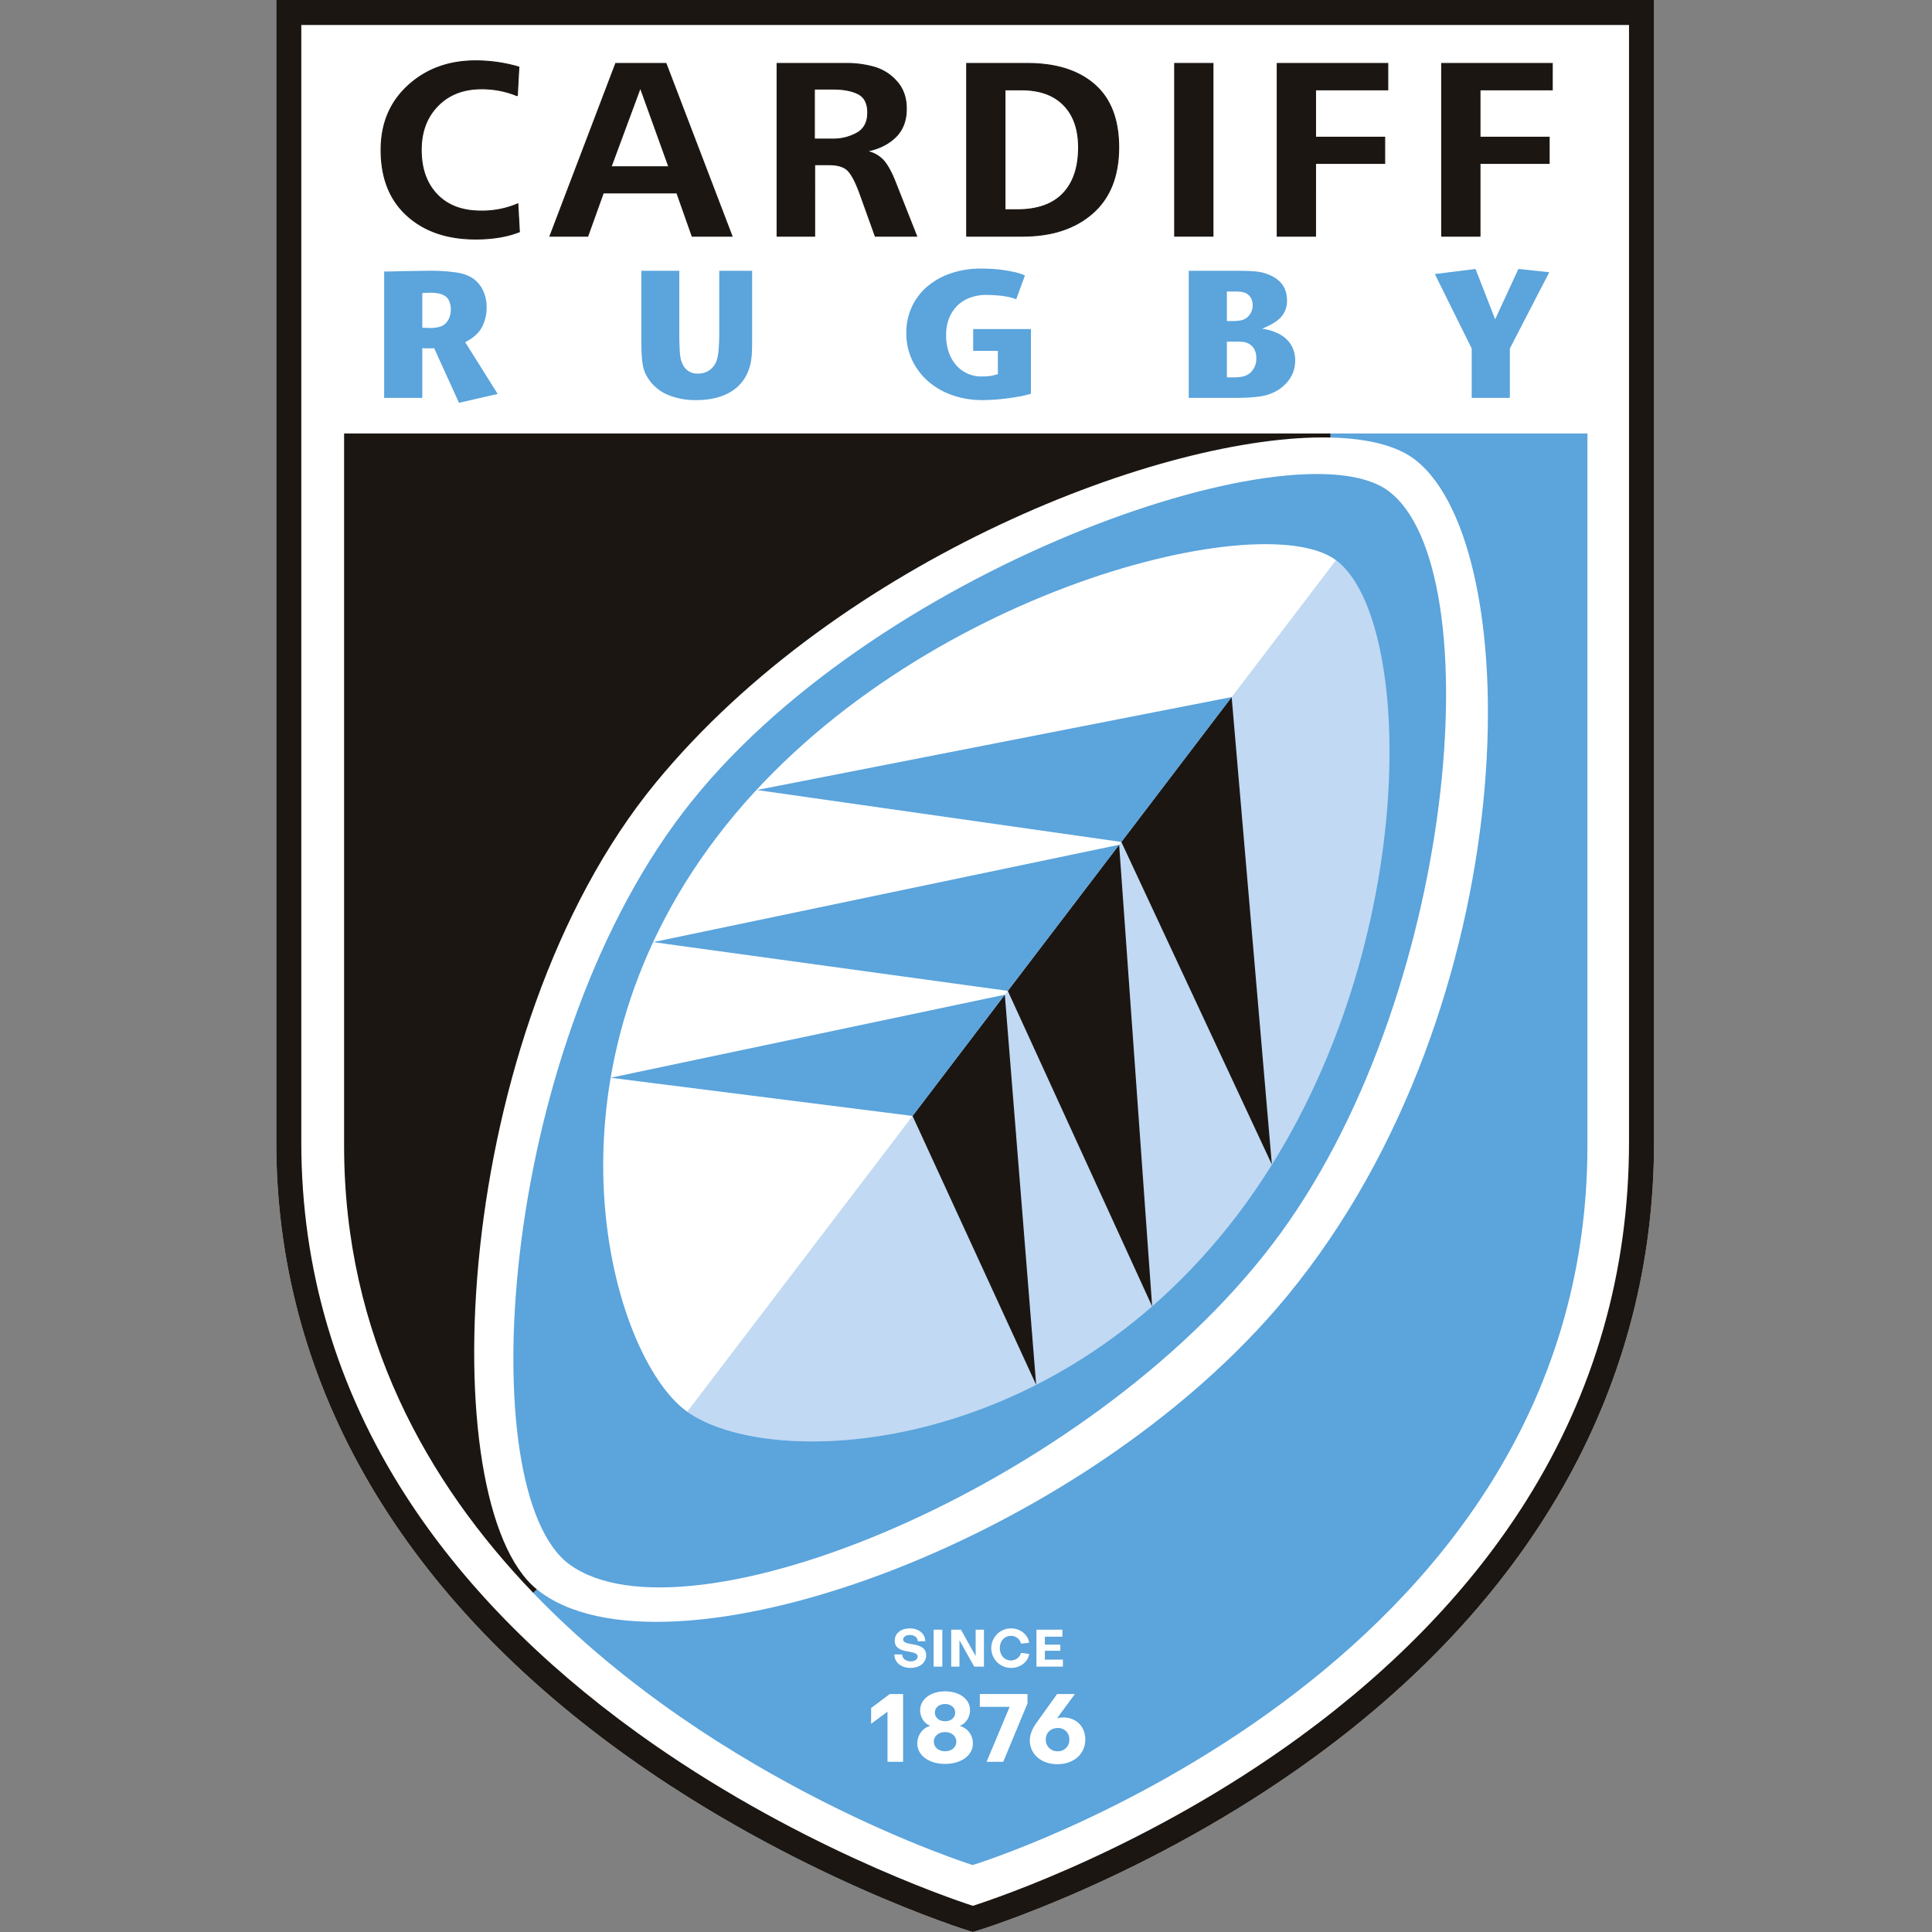 <svg xmlns="http://www.w3.org/2000/svg" xmlns:xlink="http://www.w3.org/1999/xlink" width="1000" height="1000" viewBox="0 0 1000 1000">
  <rect x="0" y="0" width="1000" height="1000" fill="#808080" stroke="none"/>
  <defs>
    <linearGradient id="linear-gradient" x1="3.638" y1="1.069" x2="3.059" y2="1.014" gradientUnits="objectBoundingBox">
      <stop offset="0" stop-color="#1c1612"/>
      <stop offset="0.13" stop-color="#2a3640"/>
      <stop offset="0.282" stop-color="#39576f"/>
      <stop offset="0.434" stop-color="#457396"/>
      <stop offset="0.584" stop-color="#4e88b4"/>
      <stop offset="0.729" stop-color="#5597ca"/>
      <stop offset="0.87" stop-color="#59a0d7"/>
      <stop offset="1" stop-color="#5ba4dc"/>
    </linearGradient>
    <clipPath id="clip-Artboard_1">
      <rect width="1000" height="1000"/>
    </clipPath>
  </defs>
  <g id="Artboard_1" data-name="Artboard – 1" clip-path="url(#clip-Artboard_1)">
    <rect width="1000" height="1000" fill="none"/>
    <g id="Group_1035" data-name="Group 1035" transform="translate(-58.251 -200.709)">
      <path id="Path_4474" data-name="Path 4474" d="M907.9,200.709H201.251v591.2c0,122.348,62.142,231.788,179.716,316.491,88.357,63.66,178.018,91.466,178.914,91.739l1.872.573,1.868-.56c.878-.26,88.6-26.874,175.031-89.965,114.958-83.914,175.725-193.963,175.725-318.255V200.709Z" transform="translate(0 0)" fill="#fff"/>
      <path id="Path_4475" data-name="Path 4475" d="M907.9,200.709H201.251v591.2c0,122.348,62.142,231.788,179.716,316.491,88.357,63.66,178.018,91.466,178.914,91.739l1.872.573,1.868-.56c.878-.26,88.6-26.874,175.031-89.965,114.958-83.914,175.725-193.963,175.725-318.255V200.709Zm-6.472,12.944V791.928c0,66.831-17.826,129.143-52.978,185.216-28.222,45.014-67.628,86.181-117.126,122.366-78.069,57.067-157.025,83.645-169.539,87.645-12.689-4.134-93.575-31.774-173.548-89.468-50.662-36.548-90.991-77.809-119.867-122.639C232.42,919.235,214.2,857.617,214.2,791.906V213.653Z" transform="translate(0 0)" fill="#1c1612"/>
      <path id="Path_4476" data-name="Path 4476" d="M643.607,250.806h0v2.078c19.282.448,34.5,4.246,43.907,11.569,58.621,45.587,57.318,282.625-66.271,432.708C514.692,826.559,297.6,901.336,232.851,849.084l-.031-.027-1.877,1.836c95.819,99.626,227.471,140.874,227.471,140.874S776.6,894.327,776.6,619.45V250.806Z" transform="translate(103.298 174.288)" fill="#5ba4dc"/>
      <path id="Path_4477" data-name="Path 4477" d="M308.854,849.057c-54.232-43.863-44.826-288.322,61.7-417.7C465.691,315.8,633.4,250.878,719.646,252.884v-2.078H209.089V619.428c0,98.408,43.088,174.48,97.893,231.466Z" transform="translate(27.268 174.288)" fill="#1c1612"/>
      <path id="Path_4478" data-name="Path 4478" d="M584.524,265.444,248.742,706.2c43.169,30.614,189.014,24.514,284.9-101.96C629.663,477.6,626.729,295.78,584.524,265.444Z" transform="translate(165.221 225.213)" fill="#c1d9f3"/>
      <path id="Path_4479" data-name="Path 4479" d="M257.7,819.88c60.386,44.109,267.7-39.563,363.87-165.795,95.972-125.981,113.659-350.625,59.759-390-48.181-35.187-269.184,40.956-365,166.726C220.16,557.048,207.086,782.919,257.7,819.88M653.929,299.72c42.8,30.35,45.014,213.783-50.837,339.616-96.384,126.5-242.587,132.086-284.945,101.145-38.528-28.146-80.277-171,15.985-297.352C429.2,318.335,614.187,271.538,653.929,299.72Z" transform="translate(95.323 190.574)" fill="url(#linear-gradient)"/>
      <path id="Path_4480" data-name="Path 4480" d="M343.417,298.331,360.5,537.268,285.786,373.954l57.631-75.624-57.631,75.624" transform="translate(294.098 339.627)" fill="#1c1612"/>
      <path id="Path_4481" data-name="Path 4481" d="M322.536,315.657l16.231,201.95L274.779,378.414Z" transform="translate(255.803 399.905)" fill="#1c1612"/>
      <path id="Path_4482" data-name="Path 4482" d="M356,281.26l20.813,241.964L298.909,356.272Z" transform="translate(339.752 280.239)" fill="#1c1612"/>
      <path id="Path_4483" data-name="Path 4483" d="M485.993,298.331,244.8,348.736l.175.013L428.36,373.955Z" transform="translate(151.522 339.626)" fill="#5ba4dc"/>
      <path id="Path_4484" data-name="Path 4484" d="M443.959,315.657,239.877,358.645h0L396.2,378.414Z" transform="translate(134.38 399.905)" fill="#5ba4dc"/>
      <path id="Path_4485" data-name="Path 4485" d="M445.581,356.272,256.75,329.357l.117.03L502.675,281.26Z" transform="translate(193.08 280.239)" fill="#5ba4dc"/>
      <g id="Group_1032" data-name="Group 1032" transform="translate(255.501 232.201)">
        <path id="Path_4486" data-name="Path 4486" d="M284.145,281.738l.806,14.476q-9.52,3.756-22.655,3.753-22.124,0-35.527-12.2t-13.406-33.919q0-20.5,14.01-33.31t34.923-12.8a79.317,79.317,0,0,1,22.386,3.216l-.806,14.879a47.806,47.806,0,0,0-18.5-3.619q-14.075,0-22.655,8.779t-8.582,22.856q0,14.485,8.179,23.058t22.655,8.582A46.719,46.719,0,0,0,284.145,281.738Z" transform="translate(-213.363 -207.74)" fill="#1c1612" stroke="#1c1612" stroke-width="0.5"/>
        <path id="Path_4487" data-name="Path 4487" d="M252.455,297.453H232.877l34.054-89.414h26.005l34.184,89.414H306.476l-7.91-22.386H260.495Zm27.21-76.815-15.148,40.889H294.41Z" transform="translate(-145.474 -206.7)" fill="#1c1612" stroke="#1c1612" stroke-width="0.5"/>
        <path id="Path_4488" data-name="Path 4488" d="M278.565,297.453H259.126V208.039h35.389a52.739,52.739,0,0,1,15.148,2.011,24.456,24.456,0,0,1,11.529,7.507q4.831,5.5,4.828,13.943,0,9.251-5.7,14.745t-14.947,7.238a15.928,15.928,0,0,1,8.577,4.56q3.084,3.352,6.033,10.588l11.395,28.822h-21.45l-8.044-22.386q-3.218-8.714-6.168-11.663t-9.916-2.947h-7.238Zm-.134-76.143v25.875h8.98a25.385,25.385,0,0,0,13.271-3.22q5.361-3.218,5.361-10.454,0-7.108-4.824-9.652t-13.271-2.549Z" transform="translate(-54.153 -206.7)" fill="#1c1612" stroke="#1c1612" stroke-width="0.5"/>
        <path id="Path_4489" data-name="Path 4489" d="M309.991,297.453H281.034V208.039H312.4q22.252,0,34.784,10.924t12.537,32.509q0,22.258-13.54,34.117T309.991,297.453Zm-9.119-75.74v62.07h6.3q15.688,0,23.73-8.38t8.044-23.931q0-14.075-7.708-21.916t-21.786-7.843Z" transform="translate(22.065 -206.7)" fill="#1c1612" stroke="#1c1612" stroke-width="0.5"/>
        <path id="Path_4490" data-name="Path 4490" d="M324.906,297.453H305.068V208.039h19.838Z" transform="translate(105.679 -206.7)" fill="#1c1612" stroke="#1c1612" stroke-width="0.5"/>
        <path id="Path_4491" data-name="Path 4491" d="M336.757,297.453H316.92V208.039h57.242v13.674h-37.4v24.531h35.8v13.54h-35.8Z" transform="translate(146.912 -206.7)" fill="#1c1612" stroke="#1c1612" stroke-width="0.5"/>
        <path id="Path_4492" data-name="Path 4492" d="M355.763,297.453H335.925V208.039h57.242v13.674h-37.4v24.531h35.8v13.54h-35.8Z" transform="translate(213.03 -206.7)" fill="#1c1612" stroke="#1c1612" stroke-width="0.5"/>
      </g>
      <g id="Group_1033" data-name="Group 1033" transform="translate(257.095 339.733)">
        <path id="Path_4493" data-name="Path 4493" d="M252.449,300.345l-12.877-28.3c-.627.063-1.173.094-1.644.094h-2.822c-.408,0-.954-.031-1.644-.094v25.759H213.719V232.376c1.5,0,3.413-.031,5.738-.094s4.618-.108,6.907-.139,4.4-.063,6.347-.094,3.319-.049,4.134-.049a90.731,90.731,0,0,1,14.292.9,20.974,20.974,0,0,1,8.268,2.866,15.954,15.954,0,0,1,5.455,6.347,19.737,19.737,0,0,1,1.881,8.694,21.433,21.433,0,0,1-2.495,10.53q-2.493,4.515-8.6,7.614l16.828,26.789Zm-18.986-38.918c.627.063,1.312.107,2.065.139s1.317.049,1.693.049a18.927,18.927,0,0,0,5.079-.564,7.437,7.437,0,0,0,3.288-1.881,8.535,8.535,0,0,0,1.93-3.1,11.382,11.382,0,0,0,.7-4.04,10.7,10.7,0,0,0-.8-4.277,5.972,5.972,0,0,0-2.307-2.773,10.151,10.151,0,0,0-2.911-1.174,20.876,20.876,0,0,0-4.8-.425c-.439,0-1.079.013-1.926.049s-1.518.076-2.02.139Z" transform="translate(-213.719 -230.871)" fill="#5ba4dc"/>
        <path id="Path_4494" data-name="Path 4494" d="M283.767,232h17.016v36.195q0,3.1-.094,5.406c-.058,1.536-.17,2.9-.327,4.089a28.189,28.189,0,0,1-.609,3.243,23.541,23.541,0,0,1-.941,2.867,21.535,21.535,0,0,1-9.827,11.278q-6.907,3.863-17.155,3.856a36.574,36.574,0,0,1-14.57-2.678,22.606,22.606,0,0,1-9.778-7.753,23.656,23.656,0,0,1-2.02-3.53,16.968,16.968,0,0,1-1.223-4.04,46,46,0,0,1-.614-5.549q-.188-3.238-.188-7.941V232h19.649v32.155q0,3.568.094,6.109c.063,1.689.139,3.135.233,4.322a22.422,22.422,0,0,0,.426,3.055,9.511,9.511,0,0,0,.752,2.208,8.174,8.174,0,0,0,8.179,5.361,10.056,10.056,0,0,0,6.3-2.02,10.509,10.509,0,0,0,3.664-5.782,32.253,32.253,0,0,0,.752-5.312q.282-3.527.282-8.411Z" transform="translate(-110.326 -230.871)" fill="#5ba4dc"/>
        <path id="Path_4495" data-name="Path 4495" d="M321.439,274.334H308.656V263.056h29.893v33.463a51.089,51.089,0,0,1-6.159,1.46q-3.426.612-6.862,1.03c-2.284.282-4.466.488-6.53.614s-3.856.188-5.361.188a46.928,46.928,0,0,1-15.887-2.584,37.885,37.885,0,0,1-12.5-7.238,33.353,33.353,0,0,1-8.228-11,32.648,32.648,0,0,1-2.961-13.957,31.566,31.566,0,0,1,2.867-13.5,30.789,30.789,0,0,1,7.99-10.526,37.313,37.313,0,0,1,12.223-6.817,47.592,47.592,0,0,1,15.56-2.446q2.345,0,5.263.143c1.939.094,3.932.282,5.966.564s4.063.645,6.065,1.079a26.513,26.513,0,0,1,5.455,1.787l-4.515,12.317a22.752,22.752,0,0,0-3.713-1.129,38.994,38.994,0,0,0-4.322-.708q-2.21-.235-4.183-.327t-3.1-.094a24.312,24.312,0,0,0-8.649,1.456,18.327,18.327,0,0,0-6.58,4.183,18.9,18.9,0,0,0-4.228,6.535,22.7,22.7,0,0,0-1.5,8.412,25.934,25.934,0,0,0,1.738,10.06,19.75,19.75,0,0,0,4.371,6.674,17.108,17.108,0,0,0,11.659,4.891c1.751,0,3.243-.063,4.466-.188a24.4,24.4,0,0,0,4.555-1.035Z" transform="translate(-3.792 -231.748)" fill="#5ba4dc"/>
        <path id="Path_4496" data-name="Path 4496" d="M306.7,297.805V232H330.1c2.759,0,5.079.036,6.96.094s3.507.175,4.887.331a21.823,21.823,0,0,1,3.664.7,27.368,27.368,0,0,1,3.292,1.223q8.647,3.857,8.649,12.971a12.394,12.394,0,0,1-3.01,8.555q-3.01,3.386-9.961,6.114a23.948,23.948,0,0,1,4.51.941,30.778,30.778,0,0,1,3.852,1.505,15.783,15.783,0,0,1,6.535,5.639,15.259,15.259,0,0,1,2.307,8.456,16.62,16.62,0,0,1-3.153,9.876,20.58,20.58,0,0,1-8.694,6.857,21.379,21.379,0,0,1-3.574,1.223,33.436,33.436,0,0,1-4.277.753c-1.594.188-3.417.331-5.451.425s-4.434.139-7.193.139Zm22.279-39.765a24.8,24.8,0,0,0,4.466-.327,7.673,7.673,0,0,0,2.965-1.178,7.791,7.791,0,0,0,2.49-2.916,8.269,8.269,0,0,0,.891-3.758,7.373,7.373,0,0,0-1.079-4.04,6.147,6.147,0,0,0-2.961-2.446,8.714,8.714,0,0,0-2.307-.515q-1.364-.141-3.9-.143h-3.1v15.323Zm.282,29.145a25.149,25.149,0,0,0,5.594-.47,8.8,8.8,0,0,0,3.529-1.787,9.627,9.627,0,0,0,3.288-7.708,9.513,9.513,0,0,0-1.173-4.842,6.94,6.94,0,0,0-3.431-2.961,8.087,8.087,0,0,0-2.589-.614q-1.552-.141-4.277-.139H326.44v18.521Z" transform="translate(109.752 -230.871)" fill="#5ba4dc"/>
        <path id="Path_4497" data-name="Path 4497" d="M354.218,298.536V272.965l-19.081-38.542,21.056-2.634,10.154,26.041,12.035-26.041,15.977,1.693-20.4,39.482v25.571Z" transform="translate(208.695 -231.602)" fill="#5ba4dc"/>
      </g>
      <g id="Group_1034" data-name="Group 1034" transform="translate(509.142 1043.554)">
        <path id="Path_4498" data-name="Path 4498" d="M272.676,402.4h4.058c0,2.069,1.854,3.547,4.43,3.547,2.231,0,3.574-1.1,3.574-2.472,0-4.058-11.874-.65-11.874-8.246,0-3.762,3.2-6.342,7.816-6.342,4.645,0,8,2.8,8,6.638h-3.919c.027-1.881-1.666-3.225-3.977-3.225-2.119,0-3.543.99-3.543,2.334,0,3.9,11.9.537,11.9,8.192,0,3.816-3.252,6.53-8.111,6.53S272.676,406.426,272.676,402.4Z" transform="translate(-260.654 -388.886)" fill="#fff"/>
        <path id="Path_4499" data-name="Path 4499" d="M281.727,408.161h-4.515V389.036h4.515Z" transform="translate(-244.874 -388.364)" fill="#fff"/>
        <path id="Path_4500" data-name="Path 4500" d="M291.895,402.706v-13.67h4.3v19.125h-5.052l-7.623-13.643v13.643h-4.273V389.036H284.3Z" transform="translate(-237.797 -388.364)" fill="#fff"/>
        <path id="Path_4501" data-name="Path 4501" d="M303.577,402.1c-.645,4.219-4.622,7.251-9.509,7.251a10.235,10.235,0,0,1,0-20.469c4.833,0,8.81,3.117,9.482,7.44l-4.219.488a5.268,5.268,0,0,0-5.155-4.058c-3.413,0-5.8,2.629-5.8,6.365s2.414,6.365,5.8,6.365a5.391,5.391,0,0,0,5.182-3.919Z" transform="translate(-221.745 -388.886)" fill="#fff"/>
        <path id="Path_4502" data-name="Path 4502" d="M302.795,404.533v3.628H289.1V389.036h13.428v3.628h-9.079v4.107h8v3.171h-8v4.591Z" transform="translate(-203.522 -388.364)" fill="#fff"/>
        <path id="Path_4503" data-name="Path 4503" d="M269.992,411.894v-8.179l9.657-7.243h6.9v35.084h-8.08V405.588Z" transform="translate(-269.992 -362.491)" fill="#fff"/>
        <path id="Path_4504" data-name="Path 4504" d="M302.622,405.924c0,3.7-2.262,7.095-5.42,8.085a9.246,9.246,0,0,1,6.9,9.115c0,6.208-6.06,10.593-14.387,10.593s-14.387-4.434-14.387-10.593c0-4.286,2.858-8.232,6.848-9.115-3.1-.99-5.37-4.389-5.37-8.035,0-5.72,5.42-9.809,12.908-9.809S302.622,400.159,302.622,405.924ZM283.9,422.187c0,2.9,2.414,4.976,5.814,4.976s5.814-2.074,5.814-4.976c0-2.862-2.464-4.931-5.814-4.931C286.314,417.255,283.9,419.325,283.9,422.187Zm.542-15.031c0,2.616,2.217,4.483,5.272,4.483s5.222-1.868,5.222-4.483c0-2.562-2.168-4.434-5.222-4.434S284.442,404.593,284.442,407.155Z" transform="translate(-251.432 -363.566)" fill="#fff"/>
        <path id="Path_4505" data-name="Path 4505" d="M286.051,431.557l11.928-28.433H282.553v-6.651h24.688V401.3l-12.564,30.256Z" transform="translate(-226.292 -362.491)" fill="#fff"/>
        <path id="Path_4506" data-name="Path 4506" d="M302.469,396.473h9.213l-9.262,12.568a11.344,11.344,0,0,1,3.2-.448c6.705,0,11.435,4.734,11.435,11.386,0,7.538-5.917,12.81-14.49,12.81-8.376,0-14.239-5.272-14.239-12.366,0-2.858,1.379-6.262,3.646-9.312Zm.345,29.615a5.786,5.786,0,0,0,5.966-6.109,5.708,5.708,0,0,0-5.966-5.912c-3.6,0-6.208,2.414-6.208,5.912A5.9,5.9,0,0,0,302.814,426.088Z" transform="translate(-206.198 -362.491)" fill="#fff"/>
      </g>
    </g>
  </g>
</svg>
